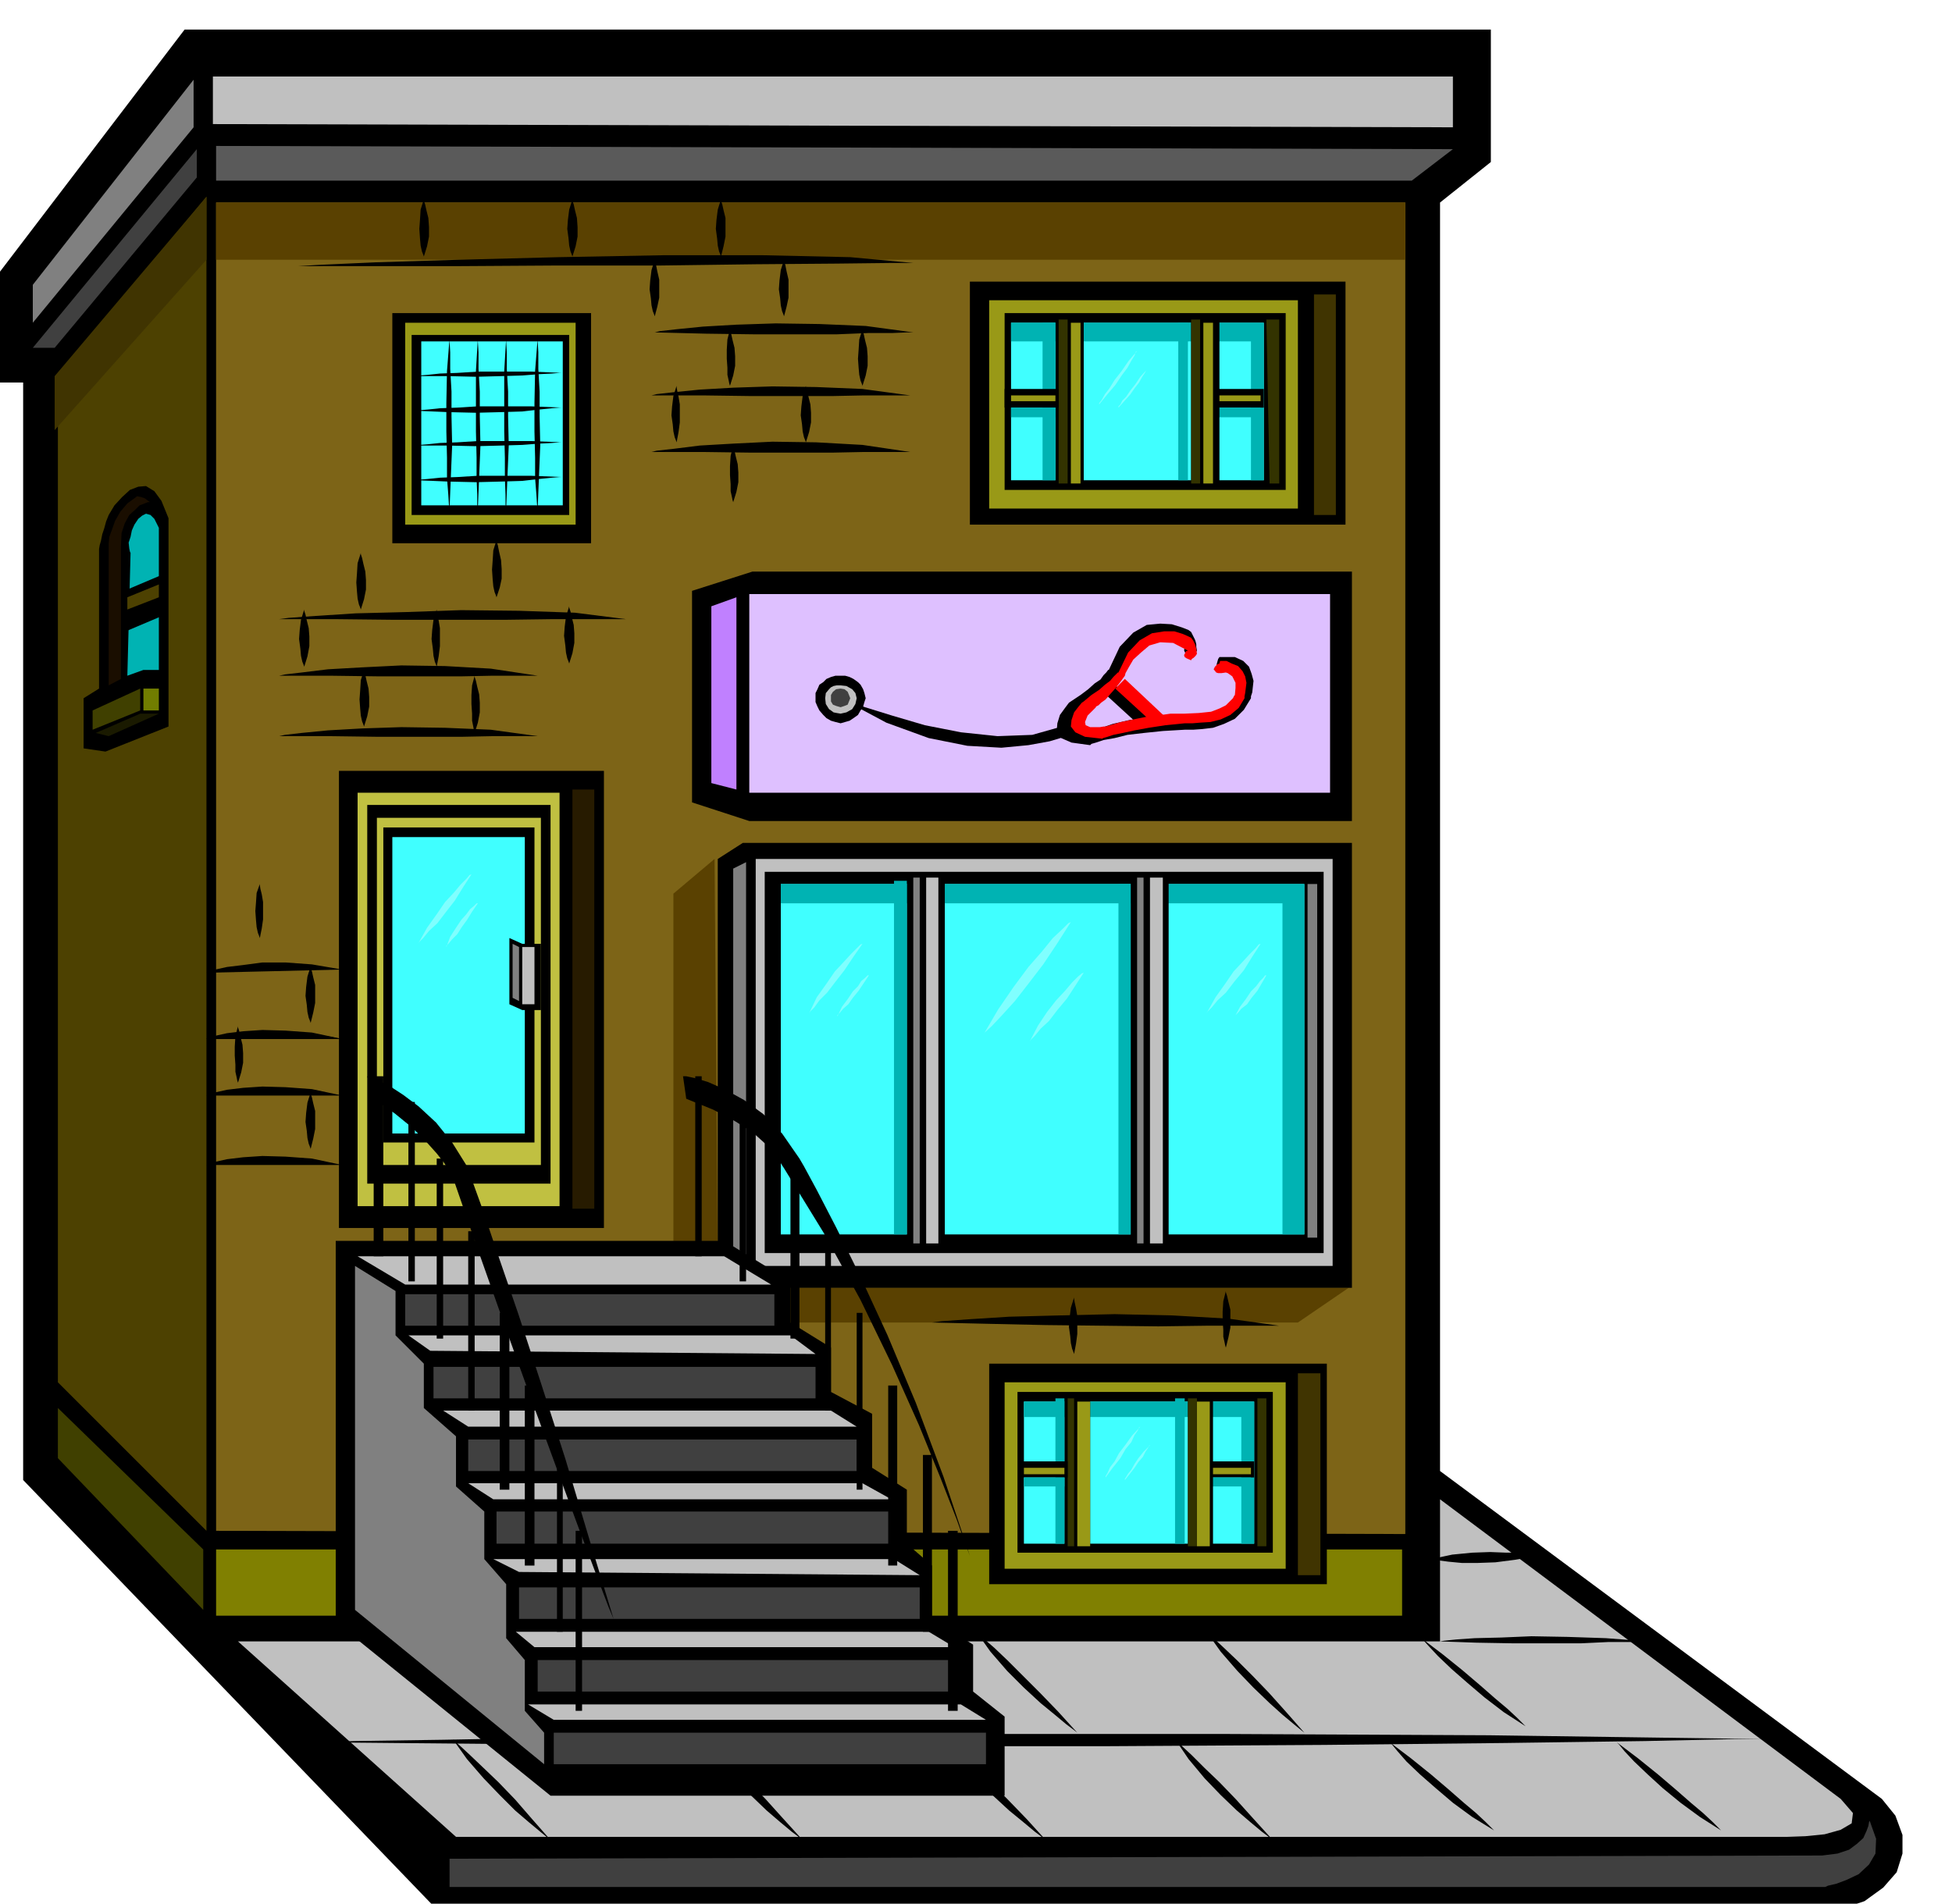 <svg xmlns="http://www.w3.org/2000/svg" fill-rule="evenodd" height="478.416" preserveAspectRatio="none" stroke-linecap="round" viewBox="0 0 3035 2961" width="490.455"><style>.brush1{fill:#000}.pen1{stroke:none}.brush3{fill:#4d4101}.brush4{fill:silver}.brush6{fill:gray}.brush7{fill:#404040}.brush9{fill:#404000}.brush10{fill:#00b3b3}.brush14{fill:#5a4101}.brush15{fill:#403401}.brush16{fill:#c0c041}.brush17{fill:#40ffff}.brush19{fill:#80ffff}.brush20{fill:#999917}.brush21{fill:#330}.brush24{fill:red}</style><path class="pen1 brush1" d="M2318 46v206l-79 63v1973l687 510 21 26 11 30v29l-9 29-21 24-29 21-39 13-47 5H684L36 2302V595H-8V433L287 46h2031z"/><path class="pen1" style="fill:#7d6417" d="M2185 2386V315H336v2066l1849 5z"/><path class="pen1 brush3" d="M321 306 90 585v1565l231 231V306z"/><path class="pen1 brush4" d="M2259 119H331v74l1928 5v-79z"/><path class="pen1" style="fill:#5a5a5a" d="m336 227 1923 5-64 49H336v-54z"/><path class="pen1 brush6" d="M301 124v74L51 502v-59l250-319z"/><path class="pen1 brush7" d="M306 232 51 541h34l221-265v-44z"/><path class="pen1" style="fill:#808001" d="M336 2513v-103h1844v103H336z"/><path class="pen1 brush9" d="M316 2504v-94L90 2190v78l226 236z"/><path class="pen1 brush1" d="m262 1130-98 39-34-5v-78l24-15V854l1-6 2-7 2-10 3-9 3-11 4-10 9-15 12-13 12-11 13-5 12-1 13 8 11 15 11 27v324z"/><path class="pen1 brush10" d="M247 1042h-24l-25 9 5-191-1-2-1-5-1-9 3-9 2-10 4-9 6-9 6-5 6-3 7 2 6 6 7 14v221z"/><path class="pen1" style="fill:#717d00" d="M247 1105h-24v-34h24v34z"/><path class="pen1 brush9" d="M218 1105v-34l-74 34v30l74-30z"/><path class="pen1" style="fill:#1a1a00" d="M218 1110h29l-78 35-20-5 69-30z"/><path class="pen1" style="fill:#1a0e00" d="m188 1056-19 10V845l1-10 4-11 5-14 8-14 11-13 15-11h1l5 1 6 2 8 6h-3l-5 2-8 3-7 7-9 8-7 13-5 15-1 21v206z"/><path class="pen1 brush1" d="M193 919v64l59-25v-64l-59 25z"/><path class="pen1 brush3" d="m198 929 49-20v20l-49 19v-19z"/><path class="pen1 brush1" d="m247 938-44 15v15l44-15v-15z"/><path class="pen1 brush14" d="M336 315h1849v89H336v-89z"/><path class="pen1 brush15" d="M321 306v98L85 669v-84l236-279z"/><path class="pen1 brush1" d="M939 1910v-711H527v711h412z"/><path class="pen1 brush16" d="M870 1876v-643H556v643h314z"/><path class="pen1 brush1" d="M856 1841v-589H571v589h285z"/><path class="pen1 brush16" d="M841 1812v-540H586v540h255z"/><path class="pen1 brush1" d="M831 1777v-490H596v490h235z"/><path class="pen1 brush17" d="M816 1763v-461H610v461h206z"/><path class="pen1" style="fill:#271b00" d="M890 1228h34v652h-34v-652z"/><path class="pen1 brush1" d="M812 1571h29v-103h-29l-20-9v103l20 9z"/><path class="pen1 brush4" d="M831 1562v-89h-19v89h19z"/><path class="pen1 brush6" d="m807 1473-10-5v84l10 5v-84z"/><path class="pen1 brush19" d="m733 1360-3 1-5 6-9 9-10 12-14 15-13 19-15 21-14 25 2-3 6-6 9-11 13-12 13-17 14-18 13-21 13-20zm10 45h-2l-4 4-6 5-6 8-8 9-8 12-9 14-6 16v-2l4-4 5-6 8-8 7-11 8-11 8-13 9-13z"/><path class="pen1 brush14" d="m1111 1336 5 628 29 39h952l-79 54h-912l-59-73v-594l64-54z"/><path class="pen1 brush1" d="m1155 1311-39 25v628l29 39h957v-692h-947z"/><path class="pen1 brush4" d="M1175 1336v633h897v-633h-897z"/><path class="pen1 brush1" d="M1189 1356v593h869v-593h-869z"/><path class="pen1 brush17" d="M1214 1375v545h814v-545h-814z"/><path class="pen1 brush6" d="M1160 1341v633l-20-25v-598l20-10zm888 584v-550h-15v550h15z"/><path class="pen1 brush19" d="m1665 1434-4 2-9 9-15 14-17 21-21 24-23 31-24 35-24 41 3-5 11-10 16-17 20-22 21-27 23-30 22-33 21-33zm20 79-3 1-6 5-9 9-11 13-14 15-14 18-14 21-13 25 2-3 6-6 9-11 13-12 13-17 15-18 13-20 13-20zm-344-45-3 1-6 6-9 9-11 12-14 15-13 19-15 21-12 25 2-3 6-6 8-11 12-12 13-17 14-18 14-21 14-20zm10 49h-2l-4 4-6 5-5 8-8 8-8 12-9 12-7 15v-2l4-4 5-6 8-7 7-10 9-11 8-12 8-12zm609-49-3 1-5 6-9 9-11 12-14 15-13 19-15 21-14 25 2-3 6-6 9-11 13-12 13-17 15-18 13-21 13-20zm9 49h-2l-3 4-5 5-6 8-8 8-8 12-9 12-8 15 1-2 4-4 5-6 9-7 7-10 9-11 7-12 7-12z"/><path class="pen1 brush10" d="M1214 1375h814v545h-34v-515h-780v-30z"/><path class="pen1 brush1" d="M1469 1930v-570h-59v570h59z"/><path class="pen1 brush4" d="M1459 1934v-569h-19v569h19z"/><path class="pen1 brush6" d="M1430 1934v-569h-10v569h10z"/><path class="pen1 brush1" d="M1817 1930v-570h-59v570h59z"/><path class="pen1 brush4" d="M1808 1934v-569h-20v569h20z"/><path class="pen1 brush6" d="M1778 1934v-569h-10v569h10z"/><path class="pen1 brush10" d="M1390 1920v-550h20v550h-20zm349 0v-545h19v545h-19z"/><path class="pen1 brush1" d="M2063 2464v-343h-525v343h525z"/><path class="pen1 brush15" d="M2053 2450v-314h-35v314h35z"/><path class="pen1 brush20" d="M1999 2440v-290h-437v290h437z"/><path class="pen1 brush1" d="M1979 2415v-250h-397v250h397z"/><path class="pen1 brush17" d="M1950 2401v-221h-358v221h358z"/><path class="pen1 brush21" d="M1955 2175h14v230h-14v-230z"/><path class="pen1 brush10" d="M1592 2180h358v221h-20v-197h-338v-24z"/><path class="pen1 brush1" d="M1695 2410v-235h-40v235h40z"/><path class="pen1 brush20" d="M1695 2405v-225h-20v225h20z"/><path class="pen1 brush21" d="M1670 2405v-230h-10v230h10z"/><path class="pen1 brush1" d="M1950 2298v-25h-74v25h74z"/><path class="pen1 brush20" d="M1945 2293v-10h-64v10h64z"/><path class="pen1 brush10" d="M1945 2312v-14h-64v14h64z"/><path class="pen1 brush1" d="M1886 2410v-235h-39v235h39z"/><path class="pen1 brush20" d="M1881 2405v-225h-20v225h20z"/><path class="pen1 brush21" d="M1861 2405v-230h-14v230h14z"/><path class="pen1 brush10" d="M1827 2401v-226h15v226h-15zm-186 0v-226h14v226h-14z"/><path class="pen1 brush1" d="M1660 2298v-25h-73v25h73z"/><path class="pen1 brush20" d="M1655 2293v-10h-63v10h63z"/><path class="pen1 brush10" d="M1655 2312v-14h-63v14h63z"/><path class="pen1 brush19" d="m1773 2219-2 1-2 5-5 7-5 11-9 11-8 14-12 15-11 15v-2l3-5 4-9 7-9 7-13 10-13 10-14 13-14zm15 29h-1l-2 4-4 6-4 8-7 8-6 9-7 9-8 10v-2l2-3 3-5 5-6 5-9 6-9 8-10 10-10z"/><path class="pen1 brush1" d="M2092 816V438h-584v378h584z"/><path class="pen1 brush15" d="M2077 801V458h-34v343h34z"/><path class="pen1 brush20" d="M2018 791V467h-480v324h480z"/><path class="pen1 brush1" d="M1999 762V487h-437v275h437z"/><path class="pen1 brush17" d="M1965 747V502h-393v245h393z"/><path class="pen1 brush21" d="M1969 497h20v255h-15l-5-255z"/><path class="pen1 brush10" d="M1572 502h393v245h-20V531h-373v-29z"/><path class="pen1 brush1" d="M1685 757V497h-44v260h44z"/><path class="pen1 brush20" d="M1680 752V502h-15v250h15z"/><path class="pen1 brush21" d="M1660 752V497h-14v255h14z"/><path class="pen1 brush1" d="M1965 634v-29h-79v29h79z"/><path class="pen1 brush20" d="M1960 624v-9h-69v9h69z"/><path class="pen1 brush10" d="M1960 649v-15h-69v15h69z"/><path class="pen1 brush1" d="M1896 757V497h-44v260h44z"/><path class="pen1 brush20" d="M1886 752V502h-15v250h15z"/><path class="pen1 brush21" d="M1866 752V497h-14v255h14z"/><path class="pen1 brush10" d="M1832 747V502h15v245h-15zm-211 0V502h20v245h-20z"/><path class="pen1 brush1" d="M1646 634v-29h-84v29h84z"/><path class="pen1 brush20" d="M1641 624v-9h-69v9h69z"/><path class="pen1 brush10" d="M1641 649v-15h-69v15h69z"/><path class="pen1 brush19" d="m1768 546-2 1-2 6-5 8-6 11-9 12-10 15-12 14-13 16v-2l4-5 5-9 7-9 8-13 11-14 11-16 13-15zm15 29-1 1-2 4-4 6-5 9-7 9-7 10-9 10-9 10v-2l3-3 3-6 6-6 6-9 8-10 8-12 10-11z"/><path class="pen1 brush1" d="M919 845V487H610v358h309z"/><path class="pen1 brush20" d="M895 816V502H630v314h265z"/><path class="pen1 brush1" d="M885 801V521H640v280h245z"/><path class="pen1 brush17" d="M875 786V531H655v255h220z"/><path class="pen1 brush1" d="M836 526v5l1 17v26l2 35v39l1 45-2 48-2 50-1-6-1-16-2-25v-32l-1-41v-44l1-50 4-51zm-49 0v5l1 17v26l2 35v39l1 45-2 48-2 50-1-6v-16l-1-25v-32l-1-41v-94l3-51zm-44 0v5l1 17v26l2 35v39l1 45-2 48-2 50-1-6v-16l-1-25v-32l-1-41v-94l3-51zm-44 0v5l1 17v26l2 35v39l1 45-2 48-2 50-1-6-1-16-2-25v-32l-1-41v-44l1-50 4-51z"/><path class="pen1 brush1" d="M875 580h-5l-12 1-20 1-26 2-33 1-39 1-43-1h-47l3-1 12-1 19-2 27-1 32-2h82l50 2zm0 54h-5l-12 1-20 2-26 3-33 1-39 1-43-1-47-2 3-1 12-1 19-2 27-1 32-2h82l50 2zm0 54h-5l-12 1-20 1-26 2-33 1-39 1-43-1h-47l3-1 12-1 19-2 27-1 32-2h82l50 2zm0 54h-5l-12 1-20 2-26 3-33 1-39 1-43-1-47-2 3-1 12-1 19-2 27-1 32-2h82l50 2z"/><path class="pen1 brush4" d="M2239 2332v221H370l339 304h2070l28-1 30-3 25-7 17-10 2-16-19-22-623-466z"/><path class="pen1 brush7" d="M699 2891v44h2139l4-2 13-3 16-6 19-9 16-15 10-17 1-23-10-28-1 2-1 6-3 8-5 11-10 9-12 9-18 6-24 3-2134 5z"/><path class="pen1 brush1" d="M2225 2425h3l9 2 15 2 21 2h24l28-1 31-4 35-6-4-1-10-2-15-2h-20l-25-1-28 1-31 3-33 7zm14 128 6-1 19-2 29-2 41-1 47-2 56 1 60 2 66 5h-8l-22 1h-33l-42 2h-105l-57-1-57-2zm-29-5 3 3 9 10 14 15 21 20 24 21 27 23 30 23 34 22-4-4-9-9-15-14-19-16-24-21-27-23-31-25-33-25zm-334-10 3 3 10 9 14 13 21 20 23 23 26 27 26 29 29 33-5-4-11-9-18-15-20-18-25-24-25-26-26-30-22-31zm-731 0 3 3 9 9 14 13 21 20 23 23 27 27 28 29 32 33-5-4-12-9-18-15-22-18-26-24-26-26-26-30-22-31zm-392 0 3 3 10 9 14 13 21 20 23 23 27 27 29 29 30 33-5-4-12-9-18-15-22-18-26-24-26-26-26-30-22-31zm765 0 3 3 10 9 15 13 21 20 23 23 27 27 28 29 30 33-5-4-12-9-18-15-22-18-26-24-26-26-26-30-22-31zm643 172 3 3 9 11 14 16 21 20 24 21 27 23 30 22 34 21-4-4-9-9-15-14-19-16-24-21-27-23-31-25-33-25zm353 0 3 3 9 11 15 16 21 20 23 21 28 23 30 22 33 21-4-4-9-9-15-14-19-16-24-21-27-23-31-25-33-25zm-687-5 3 3 9 9 14 13 20 20 23 22 26 27 27 30 30 33-5-4-12-9-18-15-21-18-25-24-25-26-25-30-21-31zm-731 0 3 3 9 9 14 13 20 20 23 22 26 27 27 30 30 33-5-4-12-9-18-15-21-18-25-24-25-26-25-30-21-31zm-392 0 3 3 10 9 14 13 21 20 23 22 26 27 26 30 29 33-5-4-11-9-18-15-21-18-24-24-25-26-26-30-22-31zm765 0 3 3 10 9 14 13 21 20 23 22 27 27 29 30 30 33-5-4-12-9-18-15-22-18-26-24-26-26-26-30-22-31z"/><path class="pen1 brush1" d="m502 2710 48-2 139-2 217-4 283-2 337-3h379l410 2 430 6h-49l-138 3-217 3-282 3-338 2h-379l-411-2-429-4z"/><path class="pen1 brush1" d="M856 2793h706v-123l-49-39v-73l-64-40v-83l-39-34v-84l-54-34v-84l-64-34v-69l-63-39v-64l-103-63H522v593l334 270z"/><path class="pen1 brush4" d="m1199 1998-73-44H556l74 44h569z"/><path class="pen1 brush7" d="M630 2062v-49h574v49H630zm44 113v-49h594v49H674z"/><path class="pen1 brush4" d="M1229 2077H635l34 24 599 5-39-29z"/><path class="pen1 brush7" d="M728 2288v-49h604v49H728z"/><path class="pen1 brush4" d="M1292 2194H689l39 25h604l-40-25z"/><path class="pen1 brush7" d="M772 2401v-50h614v50H772z"/><path class="pen1 brush4" d="M1341 2307H728l39 25h619l-45-25z"/><path class="pen1 brush7" d="M807 2518v-49h623v49H807z"/><path class="pen1 brush4" d="M1390 2425H767l40 20 623 5-40-25z"/><path class="pen1 brush7" d="M836 2631v-49h648v49H836z"/><path class="pen1 brush4" d="M1444 2538H802l29 24h653l-40-24z"/><path class="pen1 brush7" d="M861 2744v-49h672v49H861z"/><path class="pen1 brush4" d="M1494 2651H821l40 24h672l-39-24z"/><path class="pen1 brush6" d="m552 1969 63 39v69l44 44v69l50 44v78l44 39v74l34 39v84l29 34v79l30 34v49l-294-240v-535z"/><path class="pen1 brush1" d="M1091 1954v-280h-10v280h10zm69 39v-279h-10v279h10zm83 89v-280h-14v280h14zm49 112v-279h-9v279h9zm49 123v-275h-9v275h9zm54 118v-280h-14v280h14zm54 103v-275h-14v275h14zm40 123v-280h-15v280h15z"/><path class="pen1 brush1" d="M1062 1674h5l14 3 20 6 27 12 29 16 30 22 29 30 27 39 7 12 20 37 30 58 38 77 42 91 44 105 43 115 41 123-6-16-15-42-25-64-33-81-42-94-49-101-57-104-62-101-2-3-5-8-9-12-13-15-20-18-27-17-34-18-42-17-5-35zm-466 280v-280h-15v280h15zm49 39v-279h-10v279h10zm44 89v-280h-10v280h10zm49 112v-279h-10v279h10zm54 123v-275h-15v275h15zm39 118v-280h-15v280h15zm44 103v-275h-9v275h9zm30 123v-280h-10v280h10z"/><path class="pen1 brush1" d="m571 1674 4 1 12 5 17 8 23 15 24 18 27 25 25 31 25 40 5 16 17 47 24 71 32 93 35 107 38 118 37 124 38 125-8-19-19-50-29-77-35-95-40-109-41-114-41-116-37-107-2-3-4-8-8-12-11-14-17-19-21-21-27-22-33-23-10-35zm594-397h937V889h-932l-94 30v329l89 29z"/><path class="pen1" style="fill:#dec0ff" d="M2068 1233V924h-903v309h903z"/><path class="pen1" style="fill:#c080ff" d="M1145 929v299l-39-10V943l39-14z"/><path class="pen1 brush1" d="m1660 1145-8 2-20 6-33 6-42 4-53-3-60-12-66-24-71-38 10 4 28 10 42 13 51 15 56 11 57 6 54-2 46-13 9 15z"/><path class="pen1 brush1" d="m1307 1125 7-2 7-2 6-4 7-5 4-7 4-6 2-7 2-6-2-8-2-6-4-7-4-4-7-5-6-3-7-2h-15l-7 2-7 3-5 5-6 4-3 7-3 6v14l3 7 3 6 6 7 5 5 7 4 7 2 8 2z"/><path class="pen1 brush4" d="m1307 1110 9-2 9-5 5-8 2-9-2-8-5-6-9-5-9-1h-6l-5 1-4 2-3 3-5 6-1 8 1 9 5 8 3 2 4 3 5 1 6 1z"/><path class="pen1 brush7" d="m1307 1100 6-2 5-2 2-5 2-5-2-5-2-5-5-4-6-1-7 1-5 4-3 5v10l3 5 5 2 7 2z"/><path class="pen1 brush1" d="m1665 1091-3 2-6 8-8 11-4 13-1 12 7 11 16 7 29 4 2-2 7-2 12-4 17-3 20-5 26-3 29-3 34-2h13l14-1 17-2 17-6 17-8 14-14 11-18v-3l2-6 1-9 1-9-3-11-4-11-9-9-13-6h-24l-2 3-2 7-1 6 5 4 1 1 5 2h5l8-3 3 1 8 5 2 4 3 7v9l-1 13-1 1-3 4-6 6-7 7-12 6-15 6-20 3-24 1-3-1h-22l-17 1-21 1-23 4-26 6-26 9h-4l-6 1h-18l-8-3-1-5 4-10 14-13v-2l4-2 5-5 8-5 8-9 9-8 10-12 10-11 1-5 5-10 8-14 12-14 15-13 18-7 22 1 27 13-3 1-2 5-1 3 1 3 3 4 7 4 1-2 3-2 3-3 2-3-1-6v-4l-1-4-1-3-3-6-3-6-4-3-10-4-16-5-18-1-21 2-21 12-21 22-17 36h-1l-3 4-4 4-5 7-9 6-10 9-12 9-15 10z"/><path class="pen1 brush1" d="m1729 1061 69 64h-30l-59-54 20-10z"/><path class="pen1 brush24" d="m1749 1056 68 64-24 5-59-54 15-15z"/><path class="pen1 brush24" d="m1685 1091-3 2-5 6-7 9-4 12-1 10 7 9 15 7 27 3 1-1 7-2 9-3 15-3 18-4 22-4 26-4 30-3h12l12-1 16-1 16-4 15-7 13-11 9-15v-3l1-5 1-8 1-8-2-10-4-8-7-8-10-4-8-4h-10l-1 4-3 1-4 4-2 4 4 5 3 1h5l7-1 3 1 7 5 2 4 3 6v8l-1 11-1 1-2 4-5 5-6 6-10 5-13 5-19 2-22 1h-22l-14 2-19 2-20 4-24 5-24 7h-3l-6 1h-15l-7-3-1-5 4-10 13-13v-1l4-2 4-4 7-5 6-7 8-9 8-10 8-11 1-4 5-9 7-12 12-11 13-11 17-5 20 1 23 12-3 1-2 4-1 2 1 3 3 2 7 3 1-2 3-2 3-3 2-3-1-8-2-7-3-6-3-4-4-2-9-4-13-4h-16l-19 3-19 11-18 19-15 31h-1l-3 3-4 4-5 6-8 6-9 8-12 8-12 10z"/><path class="pen1 brush1" d="m1018 517 8-2 27-3 40-4 52-3 61-2 68 1 72 3 74 10h-9l-24 1h-37l-49 2h-128l-75-1-80-2zM463 414l32-2 89-4 129-4 155-4 162-3h157l135 3 98 9h-33l-86 1-126 1-151 2H862l-157 1H463zm550 201 8-2 27-3 40-4 52-3 61-2 68 1 72 3 74 10h-71l-49 1h-129l-74-1h-79zm0 88 8-2 27-3 40-5 52-3 61-3 68 1 72 4 74 11h-71l-49 1h-129l-74-1h-79z"/><path class="pen1 brush1" d="M1135 512v2l2 6 2 9 3 12 1 13v15l-3 15-5 16-1-3-1-5-2-9v-11l-1-14v-14l1-16 4-16zm206 0v2l2 6 2 9 3 12 1 13v15l-3 15-5 16-1-3-2-5-2-9-1-11-1-14 1-14 1-16 5-16zm-88 88v2l2 6 2 9 3 12 1 13v15l-3 15-5 16-1-3-2-5-2-9-1-11-2-14 1-14 2-16 5-16zm-132-290v2l2 6 2 9 3 12v29l-3 15-4 16-1-3-2-5-2-9-1-11-2-15 1-14 2-16 5-16zm-231 0v2l2 6 2 9 3 12 1 14v15l-3 15-5 16-1-3-2-5-2-9-1-11-2-15 1-14 2-16 5-16zm-231 0v2l2 6 2 9 3 12 1 14v15l-3 15-5 16-1-3-2-5-2-9-1-11-1-15 1-14 1-16 5-16zm393 290v2l1 6 2 9 2 12v28l-2 15-3 16-1-3-2-5-2-9-1-11-2-14 1-14 2-16 5-16zm88 93v2l2 6 2 9 3 12 1 13v15l-3 15-5 16-1-3-1-5-2-9v-11l-1-14v-14l1-16 4-16zM434 963l15-2 42-3 62-4 78-2 86-3 90 1 87 3 79 10H860l-74 1H611l-91-1h-86zm1015 1094 15-2 42-3 63-4 78-2 86-2 90 2 87 5 79 11h-114l-74 1-85-1-90-1-91-2-86-2zM434 1051l9-2 26-3 41-5 53-3 61-3 68 1 71 4 73 11h-70l-49 1H589l-75-1h-80zm-113 565 3-2 13-2 19-4 26-2 30-2 37 1 39 3 44 8H321zm113-471 9-2 26-3 41-4 53-3 61-2 68 1 71 3 73 10h-70l-49 1H589l-75-1h-80zm127-285v2l2 6 2 9 3 12 1 13v15l-3 15-5 16-1-3-2-5-2-9-1-11-1-14 1-14 1-16 5-16z"/><path class="pen1 brush1" d="M679 948v2l1 6 2 9 2 12v28l-2 16-3 16-1-3-2-5-2-9-1-11-2-15 1-14 2-16 5-16zm93-108v2l2 6 2 10 3 13 1 14v15l-3 14-5 15-1-3-2-5-2-9-1-11-1-15 1-14 1-16 5-16zm-34 211v2l2 6 2 9 3 12 1 13v15l-3 16-5 16-1-3-1-6-2-10v-11l-1-15v-14l1-15 4-15zm147-108v2l2 6 2 9 3 12 1 13v15l-3 16-5 16-1-3-2-5-2-9-1-11-2-15 1-14 2-16 5-16zm-412 5v2l2 6 2 9 3 12 1 13v15l-3 16-5 16-1-3-2-5-2-9-1-11-2-15 1-14 2-16 5-16zm93 94v2l2 6 2 9 3 12 1 13v15l-3 15-5 16-1-3-2-5-2-9-1-11-1-14 1-14 1-16 5-16zm1340 966v2l2 6 2 9 3 12v28l-3 15-4 16-1-3-1-5-2-9v-11l-1-14v-14l1-16 4-16zm-236 10v2l1 6 2 9 2 12v28l-2 15-3 16-1-3-2-5-2-9-1-11-2-14 1-14 2-16 5-16zM483 1503v2l2 6 2 9 3 12v28l-3 15-4 16-1-3-2-5-2-9-1-11-2-14 1-14 2-16 5-16zm-79-128v2l1 6 2 8 2 12v27l-2 14-3 15-1-3-2-5-2-9-1-11-1-14 1-13 1-15 5-14zm79 324v2l2 6 2 9 3 12v28l-3 15-4 16-1-3-2-5-2-9-1-11-2-14 1-14 2-16 5-16zm-113-103v2l2 6 2 9 3 12 1 13v15l-3 15-5 16-1-3-1-5-2-9v-11l-1-14v-14l1-16 4-16zm849-1192v2l2 6 2 10 3 13v28l-3 14-4 15-1-3-2-5-2-9-1-11-2-14 1-14 2-16 5-16zm-201 0v2l2 6 2 10 3 13v28l-3 14-4 15-1-3-2-5-2-9-1-11-2-14 1-14 2-16 5-16z"/><path class="pen1 brush1" d="m321 1616 3-2 11-3 18-4 25-3 30-2 36 1 41 3 47 10H321zm0-103 3-2 11-3 18-4 25-3 30-4h36l41 3 47 8-211 5zm0 191 3-2 11-3 18-4 25-3 30-2 36 1 41 3 47 10H321zm0 108 3-2 11-3 18-4 25-3 30-2 36 1 41 3 47 10H321z"/></svg>
